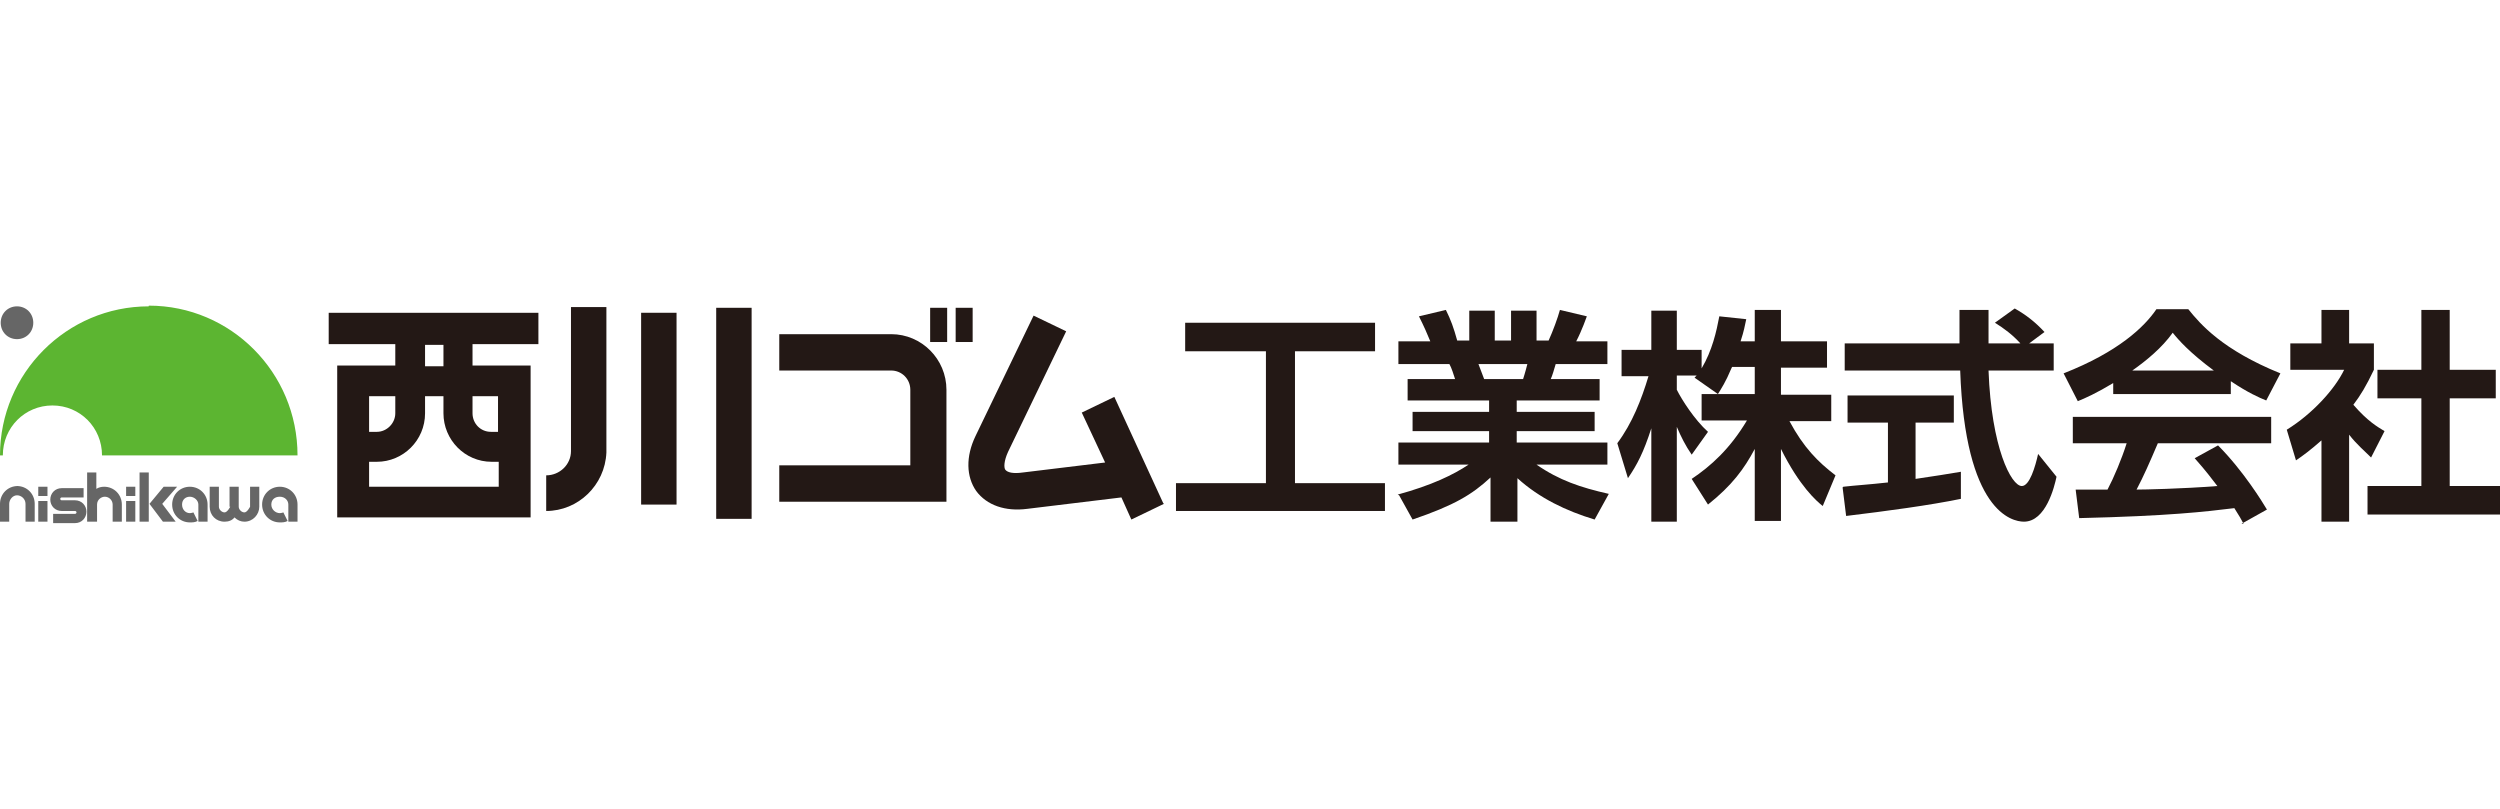 <svg width="102" height="33" viewBox="0 0 102 33" fill="none" xmlns="http://www.w3.org/2000/svg"><g clip-path="url(#clip0_2291_1182)"><path d="M48.327 13.168H56.102V14.332H52.835V19.713H56.506V20.848H47.98V19.713H51.65V14.332H48.355V13.168H48.327Z" fill="#231815"/><path d="M57.026 20.179C58.414 19.801 59.31 19.364 59.917 18.957H57.055V18.055H60.755V17.59H57.633V16.805H60.755V16.339H57.431V15.466H59.367C59.31 15.292 59.223 15.001 59.136 14.855H57.055V13.925H58.356C58.211 13.575 58.125 13.372 57.893 12.906L58.992 12.645C59.194 13.052 59.31 13.372 59.454 13.895H59.946V12.674H60.986V13.895H61.651V12.674H62.691V13.895H63.183C63.356 13.517 63.559 12.964 63.645 12.645L64.743 12.906C64.743 12.906 64.541 13.488 64.31 13.925H65.582V14.855H63.472C63.414 15.059 63.327 15.35 63.27 15.466H65.264V16.339H61.882V16.805H65.061V17.59H61.882V18.055H65.582V18.957H62.691C63.616 19.597 64.483 19.888 65.639 20.15L65.061 21.197C63.905 20.848 62.807 20.325 61.911 19.51V21.285H60.813V19.481C60.061 20.179 59.339 20.615 57.633 21.197L57.084 20.208L57.026 20.179ZM60.321 14.855C60.321 14.855 60.524 15.379 60.553 15.466H62.142C62.142 15.466 62.229 15.204 62.316 14.855H60.321Z" fill="#231815"/><path d="M70.64 15.03C70.409 15.583 70.235 15.845 70.091 16.077L69.137 15.408C69.137 15.408 69.195 15.35 69.224 15.321H68.414V15.903C68.617 16.31 69.137 17.125 69.686 17.619L69.021 18.55C68.761 18.172 68.588 17.823 68.414 17.415V21.285H67.374V17.474C67.056 18.463 66.796 18.957 66.42 19.51L65.986 18.084C66.593 17.27 66.969 16.31 67.258 15.35H66.16V14.274H67.374V12.674H68.414V14.274H69.426V15.03C69.859 14.303 70.033 13.517 70.148 12.906L71.247 13.023C71.189 13.284 71.16 13.488 71.016 13.925H71.594V12.645H72.663V13.925H74.542V15.001H72.663V16.106H74.715V17.183H73.01C73.588 18.259 74.166 18.841 74.889 19.394L74.368 20.645C74.108 20.441 73.415 19.83 72.663 18.317V21.255H71.594V18.317C71.16 19.132 70.669 19.801 69.686 20.586L69.021 19.539C69.802 19.015 70.582 18.317 71.276 17.154H69.426V16.077H71.594V14.972H70.669L70.64 15.03Z" fill="#231815"/><path d="M75.207 19.859C75.727 19.8 76.247 19.771 77.028 19.684V17.241H75.38V16.135H79.716V17.241H78.155V19.539C78.935 19.422 79.513 19.335 80.004 19.248V20.353C78.733 20.615 76.999 20.848 75.322 21.051L75.178 19.888L75.207 19.859ZM82.722 14.011H83.791V15.117H81.132C81.247 18.259 82.057 19.83 82.49 19.83C82.808 19.83 83.039 19.044 83.155 18.52L83.906 19.451C83.82 19.859 83.473 21.284 82.577 21.284C82.086 21.284 80.178 20.877 79.976 15.117H75.264V14.011H79.947C79.947 13.75 79.947 12.819 79.947 12.644H81.132C81.132 12.79 81.132 13.43 81.132 14.011H82.432C82.115 13.662 81.768 13.4 81.392 13.168L82.201 12.586C82.664 12.848 83.039 13.139 83.415 13.546L82.75 14.04L82.722 14.011Z" fill="#231815"/><path d="M86.248 15.612C85.525 16.048 85.063 16.252 84.774 16.368L84.195 15.233C86.421 14.361 87.49 13.342 87.982 12.615H89.282C89.774 13.226 90.67 14.273 93.04 15.233L92.462 16.339C92.173 16.223 91.71 16.019 91.017 15.553V16.077H86.219V15.582L86.248 15.612ZM91.537 21.372C91.45 21.197 91.364 21.052 91.161 20.732C89.976 20.877 88.502 21.052 84.831 21.139L84.687 19.975C84.687 19.975 85.785 19.975 85.987 19.975C86.248 19.481 86.566 18.724 86.768 18.084H84.571V17.008H92.664V18.084H88.04C87.693 18.899 87.462 19.422 87.172 19.975C87.462 19.975 88.993 19.946 90.468 19.83C90.265 19.568 90.034 19.248 89.543 18.695L90.496 18.172C91.537 19.219 92.317 20.499 92.491 20.79L91.45 21.372H91.537ZM90.323 15.117C89.34 14.39 88.878 13.866 88.647 13.575C88.213 14.186 87.577 14.71 86.999 15.117H90.323Z" fill="#231815"/><path d="M95.844 21.285H94.716V17.968C94.254 18.375 93.936 18.608 93.676 18.783L93.3 17.532C94.341 16.892 95.266 15.874 95.641 15.088H93.445V14.012H94.716V12.645H95.844V14.012H96.855V15.088C96.537 15.757 96.306 16.135 96.017 16.514C96.595 17.183 97 17.415 97.289 17.59L96.74 18.666C96.48 18.404 96.162 18.143 95.844 17.735V21.314V21.285ZM98.792 12.645H99.948V15.088H101.827V16.252H99.948V19.83H102V20.994H96.595V19.83H98.792V16.252H97V15.088H98.792V12.645Z" fill="#231815"/><path d="M26.158 12.761H27.603V20.587H26.158V12.761ZM29.221 12.558H30.666V21.169H29.221V12.558Z" fill="#231815"/><path d="M21.967 14.041V12.761H13.411V14.041H16.128V14.914H13.758V21.11H15.059H20.319H21.649V14.914H19.279V14.041H21.967ZM16.128 16.164V16.863C16.128 17.27 15.781 17.619 15.377 17.619H15.059V16.164H16.128ZM15.059 19.859V18.841H15.377C16.446 18.841 17.342 17.968 17.342 16.863V16.164H18.093V16.863C18.093 17.939 18.961 18.841 20.059 18.841H20.348V19.859H15.088H15.059ZM20.319 16.164V17.619H20.03C19.596 17.619 19.279 17.27 19.279 16.863V16.164H20.319ZM18.093 14.943H17.342V14.07H18.093V14.943Z" fill="#231815"/><path d="M23.296 12.557V18.405C23.296 18.957 22.834 19.394 22.285 19.394V20.848C23.585 20.848 24.683 19.801 24.741 18.463V12.528H23.296V12.557Z" fill="#231815"/><path d="M47.459 20.528L45.465 16.193L44.136 16.833L45.089 18.87L41.736 19.277C41.332 19.335 41.101 19.277 41.014 19.161C40.956 19.073 40.956 18.811 41.13 18.433L43.5 13.517L42.17 12.877L39.8 17.793C39.395 18.637 39.424 19.451 39.829 20.033C40.262 20.615 41.014 20.877 41.91 20.761C41.91 20.761 45.003 20.382 45.754 20.295L46.159 21.197L47.488 20.557L47.459 20.528Z" fill="#231815"/><path d="M31.794 13.634V15.117H36.36C36.794 15.117 37.141 15.466 37.141 15.903V18.986H31.794V20.47H38.615V15.903C38.615 14.652 37.603 13.634 36.36 13.634H31.794Z" fill="#231815"/><path d="M38.644 12.558H37.95V13.954H38.644V12.558Z" fill="#231815"/><path d="M39.684 12.558H38.991V13.954H39.684V12.558Z" fill="#231815"/><path d="M3.064 20.412H2.515C2.486 20.412 2.457 20.383 2.457 20.354C2.457 20.325 2.486 20.296 2.515 20.296H3.411V19.917H2.515C2.254 19.917 2.052 20.121 2.052 20.383C2.052 20.645 2.254 20.848 2.515 20.848H3.064C3.093 20.848 3.122 20.877 3.122 20.906C3.122 20.936 3.093 20.965 3.064 20.965H2.168V21.343H3.064C3.324 21.343 3.526 21.139 3.526 20.877C3.526 20.616 3.324 20.412 3.064 20.412ZM1.561 21.285H1.937V20.441H1.561V21.285ZM7.746 19.859C7.341 19.859 7.024 20.179 7.024 20.586C7.024 20.994 7.341 21.314 7.746 21.314C7.862 21.314 7.948 21.314 8.064 21.256L7.891 20.906C7.891 20.906 7.804 20.936 7.746 20.936C7.573 20.936 7.428 20.79 7.428 20.586C7.428 20.383 7.573 20.266 7.746 20.266C7.92 20.266 8.093 20.412 8.093 20.586V21.285H8.469V20.586C8.469 20.179 8.151 19.859 7.746 19.859ZM11.417 19.859C11.012 19.859 10.694 20.179 10.694 20.586C10.694 20.994 11.012 21.314 11.417 21.314C11.532 21.314 11.619 21.314 11.735 21.256L11.561 20.906C11.561 20.906 11.475 20.936 11.417 20.936C11.243 20.936 11.07 20.79 11.07 20.586C11.07 20.383 11.214 20.266 11.417 20.266C11.619 20.266 11.764 20.412 11.764 20.586V21.285H12.139V20.586C12.139 20.179 11.822 19.859 11.417 19.859ZM9.394 20.674C9.394 20.674 9.278 20.906 9.162 20.906C9.047 20.906 8.931 20.79 8.931 20.674V19.859H8.555V20.674C8.555 21.023 8.816 21.285 9.162 21.285C9.336 21.285 9.48 21.226 9.567 21.11C9.683 21.226 9.827 21.285 9.972 21.285C10.319 21.285 10.579 20.994 10.579 20.674V19.859H10.203V20.674C10.203 20.674 10.087 20.906 9.972 20.906C9.856 20.906 9.74 20.79 9.74 20.674V19.859H9.365V20.674M0.723 19.83C0.318 19.83 0 20.15 0 20.557V21.285H0.376V20.557C0.376 20.383 0.52 20.208 0.694 20.208C0.867 20.208 1.041 20.354 1.041 20.557V21.285H1.416V20.557C1.416 20.15 1.098 19.83 0.694 19.83H0.723ZM3.584 21.285H3.96V20.586C3.96 20.383 4.133 20.266 4.278 20.266C4.451 20.266 4.596 20.412 4.596 20.586V21.285H4.971V20.586C4.971 20.179 4.653 19.859 4.249 19.859C4.133 19.859 4.018 19.888 3.931 19.946V19.277H3.555V21.285H3.584ZM5.694 21.285H6.07V19.277H5.694V21.285ZM7.197 19.859H6.677L6.099 20.557L6.648 21.285H7.168L6.619 20.557L7.226 19.859H7.197ZM1.561 20.237H1.937V19.859H1.561V20.237ZM5.145 21.285H5.521V20.441H5.145V21.285ZM5.145 20.237H5.521V19.859H5.145V20.237Z" fill="#666666"/><path d="M1.358 13.168C1.358 13.546 1.069 13.837 0.694 13.837C0.318 13.837 0.029 13.546 0.029 13.168C0.029 12.79 0.318 12.499 0.694 12.499C1.069 12.499 1.358 12.79 1.358 13.168Z" fill="#666666"/><path d="M6.07 12.499C2.717 12.499 0 15.233 0 18.579H0.116C0.116 17.444 1.012 16.543 2.139 16.543C3.266 16.543 4.162 17.444 4.162 18.579H12.139C12.139 15.204 9.422 12.47 6.07 12.47V12.499Z" fill="#5CB531"/></g><defs><clipPath id="clip0_2291_1182"><rect width="102" height="32" fill="white" transform="translate(0 0.921)"/></clipPath></defs></svg>